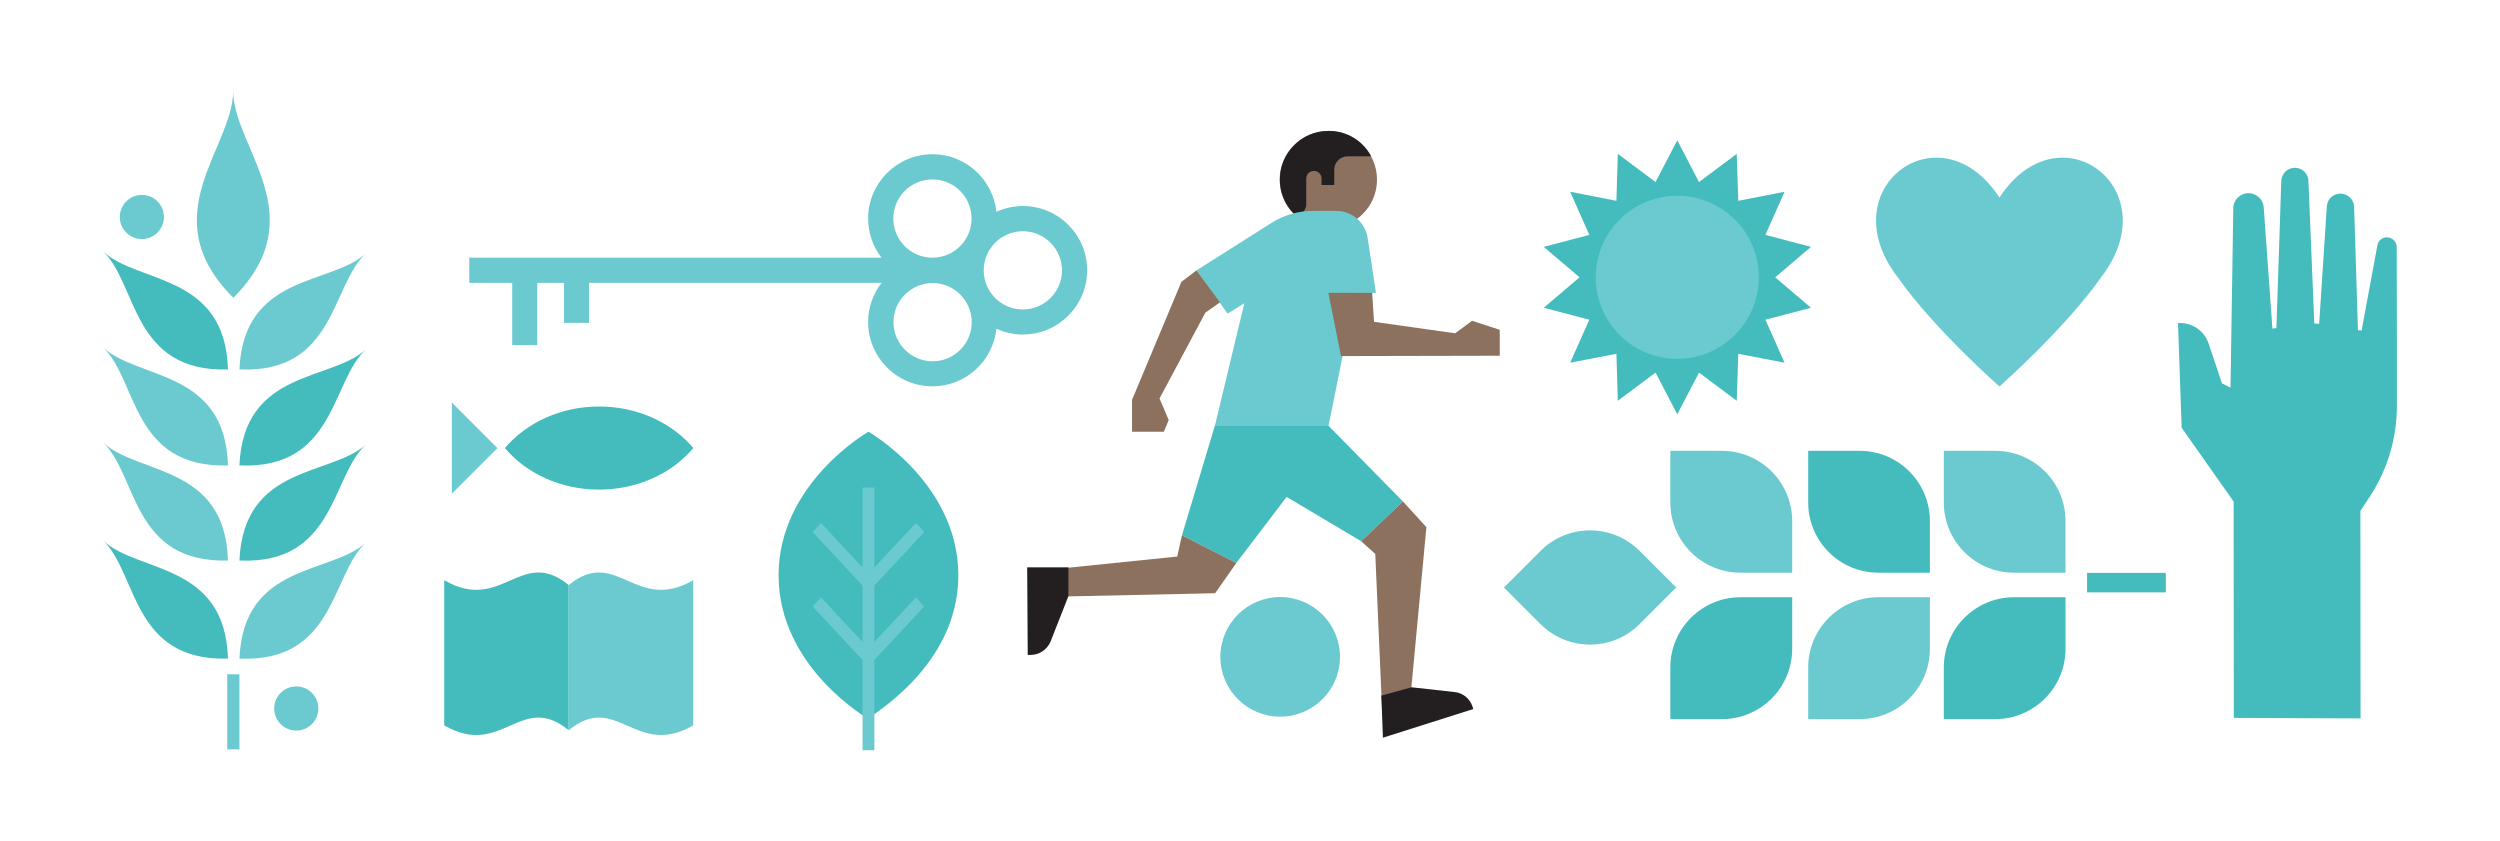 <?xml version="1.0" encoding="utf-8"?>
<!-- Generator: Adobe Illustrator 19.0.0, SVG Export Plug-In . SVG Version: 6.00 Build 0)  -->
<svg version="1.1" id="Layer_1" xmlns="http://www.w3.org/2000/svg" xmlns:xlink="http://www.w3.org/1999/xlink" x="0px" y="0px"
	 viewBox="-240 299.3 1437.9 483.7" style="enable-background:new -240 299.3 1437.9 483.7;" xml:space="preserve">
<style type="text/css">
	.st0{fill:#44BBBD;}
	.st1{fill:#6BCAD0;}
	.st2{fill:#8C715E;}
	.st3{fill:#231F20;}
</style>
<g>
	<polygon class="st0" points="724.7,380 712.2,404 690.5,387.8 689.7,414.8 663.1,409.6 674.1,434.4 647.9,441.3 668.5,458.8 
		647.9,476.3 674.1,483.2 663.1,507.9 689.7,502.8 690.5,529.8 712.2,513.6 724.7,537.6 737.2,513.6 758.9,529.8 759.8,502.8 
		786.4,507.9 775.4,483.2 801.6,476.3 781,458.8 801.6,441.3 775.4,434.4 786.4,409.6 759.8,414.8 758.9,387.8 737.2,404 	"/>
	<circle class="st1" cx="724.7" cy="458.8" r="46.9"/>
	<path class="st0" d="M259.5,547.6c0,0-51.7,29.5-51.7,82.6c0,53.1,51.7,82.6,51.7,82.6c0-1.7,51.7-29.5,51.7-82.6
		C311.2,577.1,259.5,547.6,259.5,547.6z"/>
	<polygon class="st1" points="256.1,668.5 256.1,636.1 227.4,605.3 232.2,600.1 256.1,625.7 256.1,579.7 262.9,579.7 262.9,625.7 
		286.8,600.1 291.6,605.3 262.9,636.1 262.9,668.5 286.8,642.9 291.6,648.1 262.9,678.9 262.9,730.8 256.1,730.8 256.1,678.9 
		227.4,648.1 232.2,642.9 	"/>
	<circle class="st2" cx="524" cy="402.6" r="28"/>
	<path class="st3" d="M519.5,375c-11.7,1.9-21.1,11.4-23,23.1c-1.5,9.8,2,18.8,8.4,24.8l0.1,0c3.5,0.2,6.3-2.7,6.3-6.2V402
		c0-2.5,2-4.4,4.4-4.4c2.5,0,4.4,2,4.4,4.4v3.7h7.3v-8.8c0-4.3,3.5-7.7,7.7-7.7h13.5C543.4,379.2,532.1,372.9,519.5,375z"/>
	<path class="st1" d="M448.2,454.8l43.1-27.3c7.3-4.6,15.5-6.9,23.8-6.9h13.5c9,0,16.6,6.6,18,15.5l4.8,31.7h-11.9l-15.4,76.6h-65.4
		l17-70.7l-9.6,6L448.2,454.8z"/>
	<polygon class="st0" points="524.2,544.3 566.9,587.7 542.9,610.6 500,585.1 471.1,623.1 439.8,607.2 458.7,544.3 	"/>
	<polygon class="st2" points="471.1,623.1 458.9,640.5 370.7,642.4 370.7,626.2 437.1,619.4 439.8,607.2 	"/>
	<polygon class="st2" points="566.9,587.7 580.4,602.5 571.2,700.8 554.8,704.8 551,617.9 542.9,610.6 	"/>
	<path class="st3" d="M607.4,707.1l-0.5-1.5c-1.6-4.7-5.8-8-10.7-8.3l-24.3-2.7l-17.4,4.8l0.9,24.2L607.4,707.1z"/>
	<path class="st3" d="M374.5,625.6h-23.7l0.3,50.4l1.6,0c5,0,9.5-3,11.5-7.6l10.3-26.2V625.6z"/>
	<polyline class="st2" points="549.2,467.7 550.3,484.4 596.9,491 606.7,483.8 622.6,489 622.6,503.9 531.3,504.1 524,467.7 	"/>
	<polygon class="st2" points="448.2,454.8 439.5,461.4 411.1,529.3 411.1,547.6 429.4,547.6 432.2,540.9 426.9,528.5 453.3,479.1 
		461.7,473.2 	"/>
	<circle class="st1" cx="496.3" cy="677.1" r="34.4"/>
	<path class="st0" d="M87.1,635.8c-27.5-22.5-38.4,16.5-71.6-2.8v83.5c33.2,19.3,44.1-19.8,71.6,2.8V635.8z"/>
	<path class="st1" d="M87.1,635.8c27.5-22.5,38.4,16.5,71.6-2.8v83.5c-33.2,19.3-44.1-19.8-71.6,2.8V635.8z"/>
	<rect x="960.4" y="628.8" class="st0" width="45.3" height="11.2"/>
	<path class="st0" d="M948,642.8v29.7c0,22.3-18.1,40.4-40.4,40.4H878v-29.7c0-22.3,18.1-40.4,40.4-40.4H948z"/>
	<path class="st1" d="M870,642.8v29.7c0,22.3-18.1,40.4-40.4,40.4H800v-29.7c0-22.3,18.1-40.4,40.4-40.4H870z"/>
	<path class="st0" d="M790.8,642.8v29.7c0,22.3-18.1,40.4-40.4,40.4h-29.7v-29.7c0-22.3,18.1-40.4,40.4-40.4H790.8z"/>
	<path class="st1" d="M948,628.6V599c0-22.3-18.1-40.4-40.4-40.4H878v29.7c0,22.3,18.1,40.4,40.4,40.4H948z"/>
	<path class="st0" d="M870,628.6V599c0-22.3-18.1-40.4-40.4-40.4H800v29.7c0,22.3,18.1,40.4,40.4,40.4H870z"/>
	<path class="st1" d="M790.8,628.6V599c0-22.3-18.1-40.4-40.4-40.4h-29.7v29.7c0,22.3,18.1,40.4,40.4,40.4H790.8z"/>
	<path class="st1" d="M724.1,637.2l-21,21c-15.8,15.8-41.3,15.8-57.1,0l-21-21l21-21c15.8-15.8,41.3-15.8,57.1,0L724.1,637.2z"/>
	<polyline class="st1" points="19.9,530.8 46.1,557 19.9,583.2 	"/>
	<path class="st0" d="M104.6,533.1c-22.2,0-41.9,9.4-54.2,23.9c12.2,14.5,31.9,23.9,54.2,23.9c22.2,0,41.9-9.4,54.2-23.9
		C146.5,542.5,126.8,533.1,104.6,533.1z"/>
	<path class="st1" d="M910,412.9c34.4-52.6,97.9-5,58.4,46c-20.6,29.3-58.4,62.7-58.4,62.7s-37.8-33.3-58.4-62.7
		C812,407.9,875.6,360.3,910,412.9z"/>
	<path class="st1" d="M-105.9,351.5c0,32.8,47.3,71.8,0.1,119.1C-153,423.4-105.8,384.3-105.9,351.5z"/>
	<path class="st1" d="M-180.7,553.8c19.8,18.7,70.3,12.5,71.8,67.9C-164.3,623.2-160.9,572.5-180.7,553.8z"/>
	<circle class="st1" cx="-69.6" cy="706.8" r="12.7"/>
	<circle class="st1" cx="-158.4" cy="424.1" r="12.7"/>
	<path class="st0" d="M-29.5,554.9c-20.1,18.4-17.5,69.2-72.8,66.8C-99.9,566.3-49.5,573.3-29.5,554.9z"/>
	<path class="st0" d="M-180.7,610.2c19.8,18.7,70.3,12.5,71.8,67.9C-164.3,679.7-160.9,628.9-180.7,610.2z"/>
	<path class="st1" d="M-29.5,611.3c-20.1,18.4-17.5,69.2-72.8,66.8C-99.9,622.8-49.5,629.8-29.5,611.3z"/>
	<path class="st1" d="M-180.7,499.1c19.8,18.7,70.3,12.5,71.8,67.9C-164.3,568.6-160.9,517.8-180.7,499.1z"/>
	<path class="st0" d="M-29.5,500.2c-20.1,18.4-17.5,69.2-72.8,66.8C-99.9,511.7-49.5,518.7-29.5,500.2z"/>
	<path class="st0" d="M-180.7,443.9c19.8,18.7,70.3,12.5,71.8,67.9C-164.3,513.4-160.9,462.6-180.7,443.9z"/>
	<path class="st1" d="M-29.5,445c-20.1,18.4-17.5,69.2-72.8,66.8C-99.9,456.5-49.5,463.5-29.5,445z"/>
	<rect x="-109.3" y="687.1" class="st1" width="7" height="43.2"/>
	<path class="st1" d="M348.3,417.8c-5.4,0-10.5,1.2-15.2,3.3c-2-18.6-17.7-33.1-36.8-33.1c-20.4,0-37,16.6-37,37
		c0,8.5,2.9,16.3,7.7,22.5h-38.6H29.9V462h24.7v35.8h14.4V462h15.4v23h14.4v-23h129.6h38.6c-4.8,6.2-7.7,14.1-7.7,22.5
		c0,20.4,16.6,37,37,37c19.1,0,34.8-14.5,36.8-33.1c4.6,2.1,9.8,3.3,15.2,3.3c20.4,0,37-16.6,37-37S368.7,417.8,348.3,417.8z
		 M273.8,425c0-12.4,10.1-22.5,22.5-22.5s22.5,10.1,22.5,22.5s-10.1,22.5-22.5,22.5S273.8,437.5,273.8,425z M296.4,507.1
		c-12.4,0-22.5-10.1-22.5-22.5s10.1-22.5,22.5-22.5s22.5,10.1,22.5,22.5S308.8,507.1,296.4,507.1z M348.3,477.3
		c-12.4,0-22.5-10.1-22.5-22.5s10.1-22.5,22.5-22.5s22.5,10.1,22.5,22.5S360.7,477.3,348.3,477.3z"/>
	<path class="st0" d="M1117.7,712.5l-0.1-119.3l5.7-8.7c10-15.4,15.3-33.4,15.3-51.8l0-32.4l-0.1-58.9c0-2.9-2.3-5.3-5.2-5.6
		c-2.8-0.2-5.4,1.7-5.9,4.5l-9.1,49.1l-2.1-0.2l-2.2-70.9c-0.1-4-3.2-7.2-7.2-7.6c-4.4-0.4-8.2,2.9-8.5,7.3l-4.4,67.5l-2.8-0.1
		l-3.4-82.2c-0.2-4.2-3.6-7.4-7.8-7.4c-4.2,0-7.6,3.3-7.8,7.5l-2.8,84.7l-2.3,0.3l-5-69.8c-0.3-4.5-4.1-8-8.6-8.1
		c-4.8-0.1-8.8,3.8-8.9,8.6l-1.6,103.3l-4.9-2.5l-7.7-22.9c-2.4-7.3-9.4-12.1-17.1-11.8l-0.5,0l2.1,60.2l29.9,42.5l0.1,124.4"/>
</g>
</svg>
